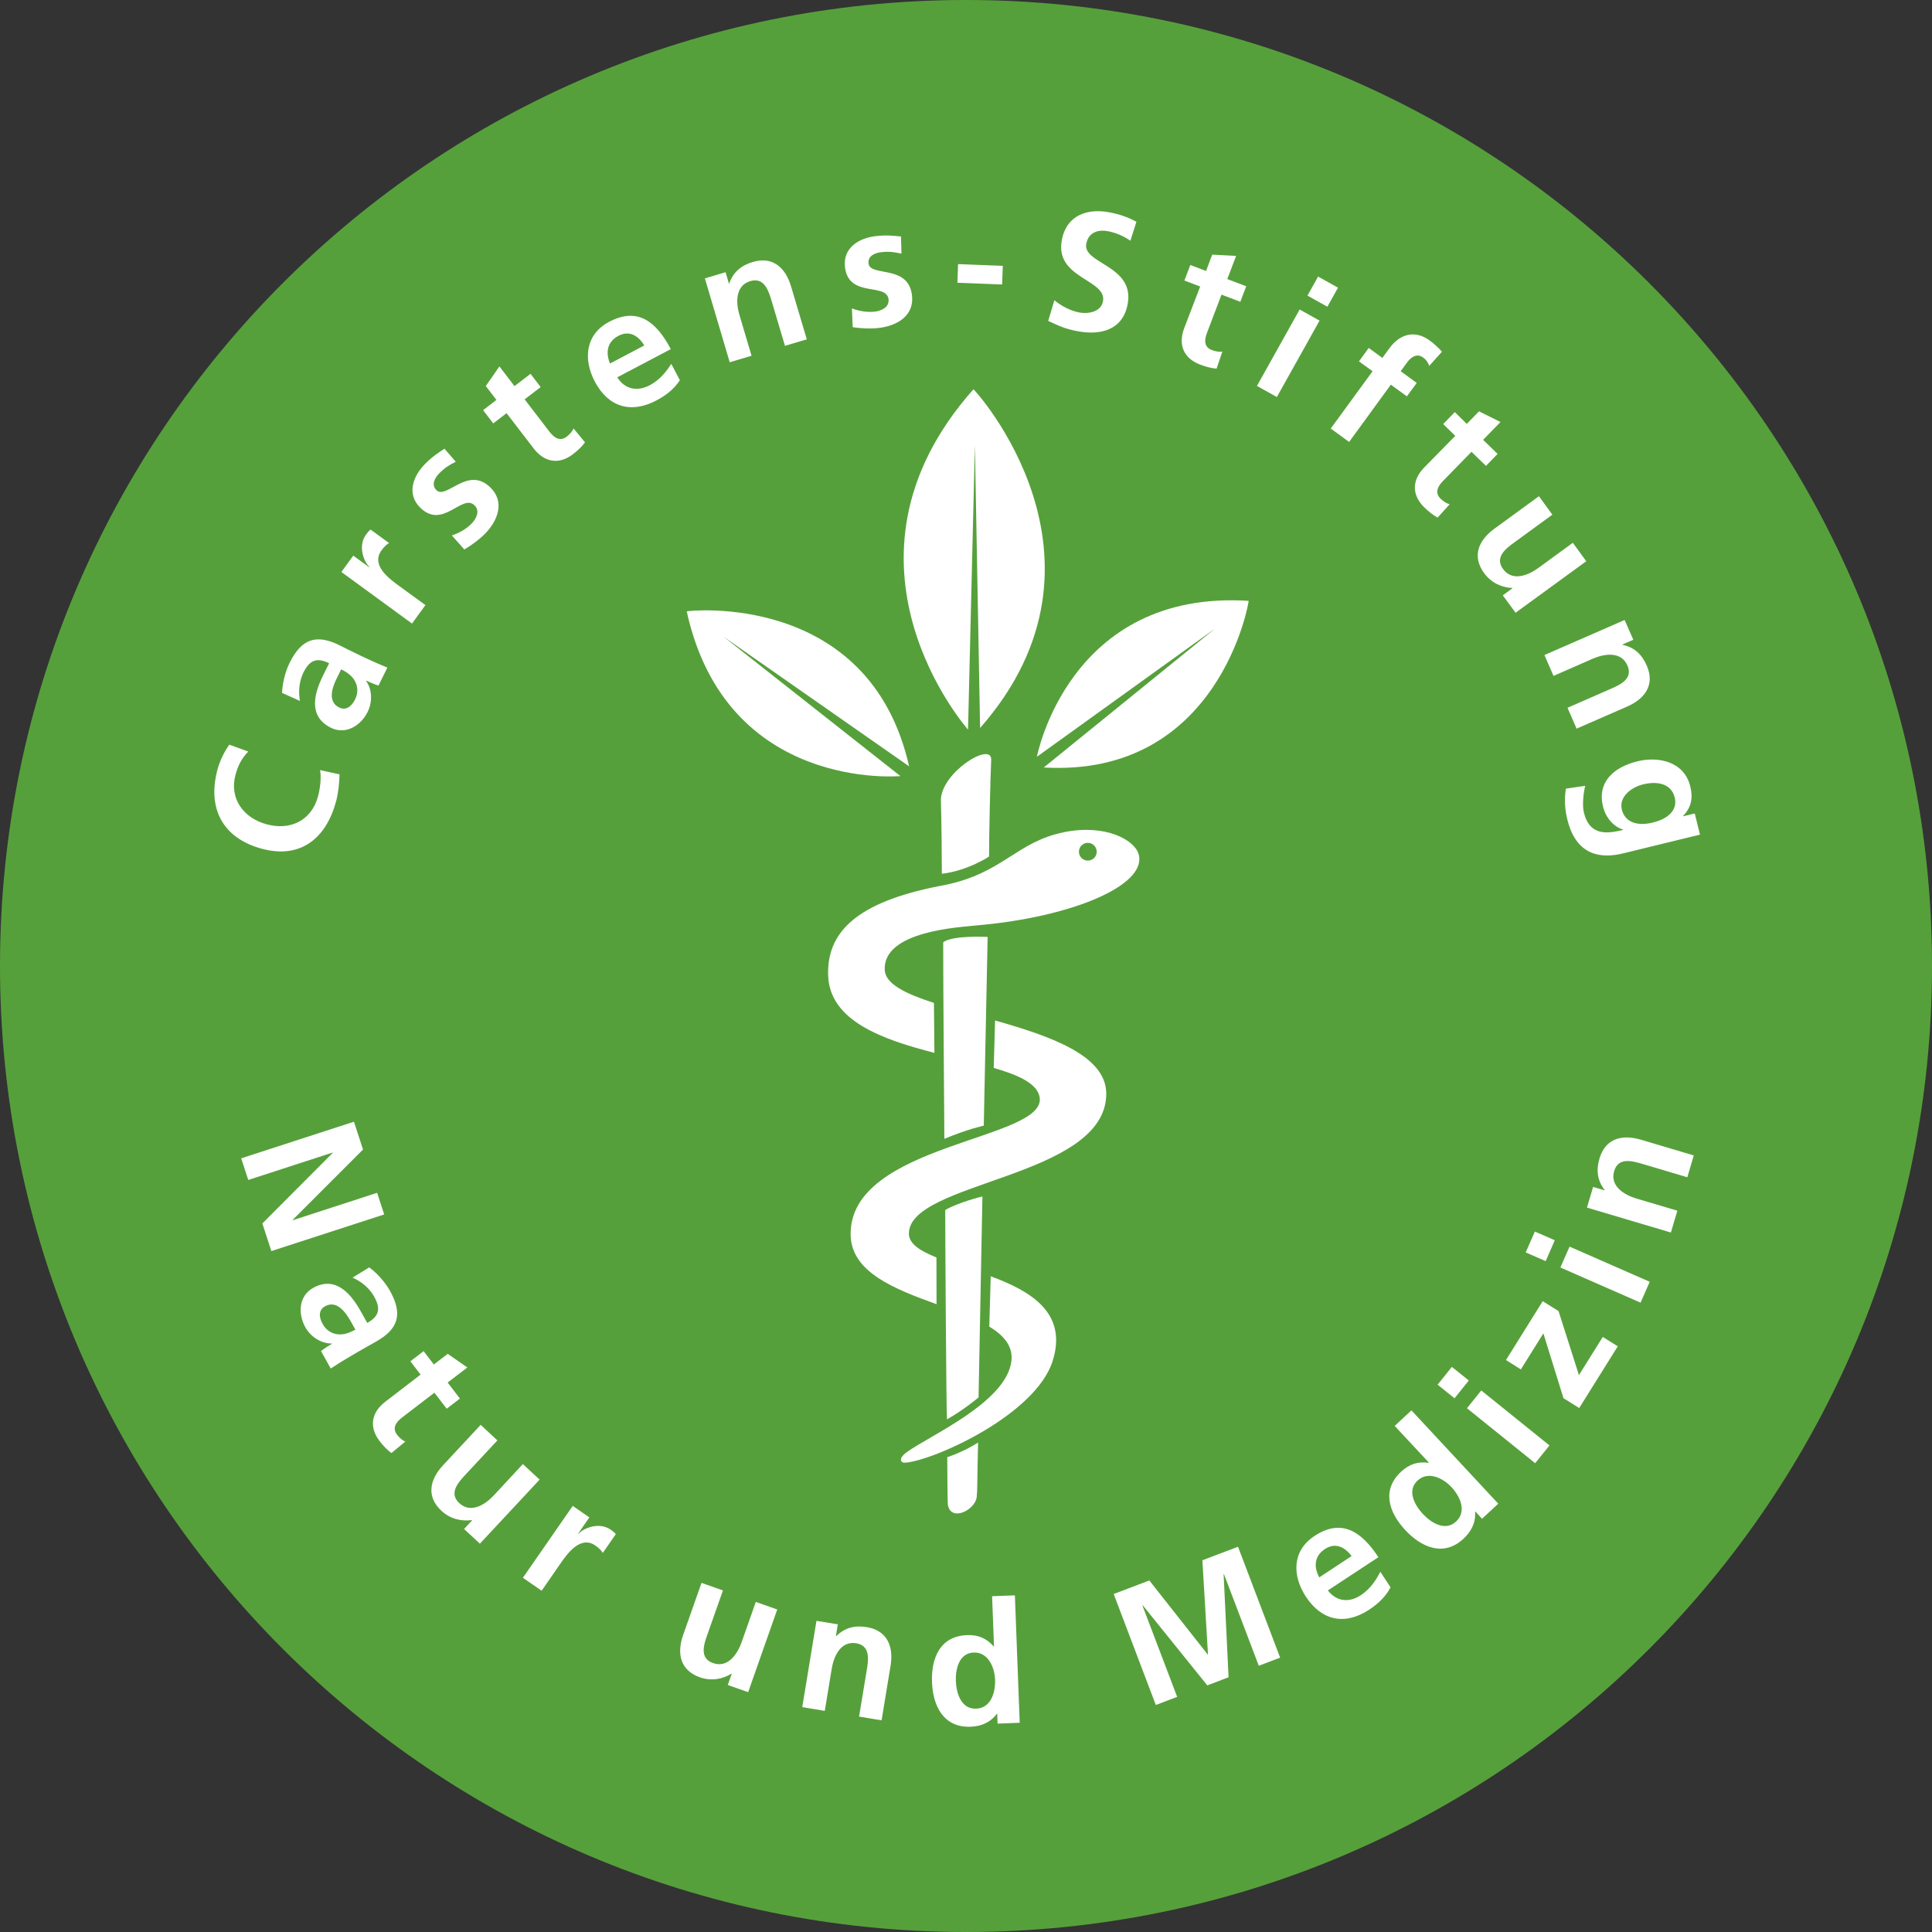 <svg width="200" height="200" xmlns="http://www.w3.org/2000/svg" xmlns:xlink="http://www.w3.org/1999/xlink" xml:space="preserve" overflow="hidden"><rect width="100%" height="100%" fill="#333333" stroke="none"/><defs><clipPath id="clip0"><rect x="0" y="0" width="200" height="200"/></clipPath><clipPath id="clip1"><rect x="0" y="0" width="200" height="200"/></clipPath></defs><g clip-path="url(#clip0)"><g clip-path="url(#clip1)"><path d="M200 100C200 155.228 155.228 200 100 200 44.772 200 1.42109e-14 155.228 0 100-1.42109e-14 44.772 44.772-1.42109e-14 100-1.42109e-14 155.228-2.84217e-14 200 44.772 200 100Z" fill="#56A03B" fill-rule="nonzero" fill-opacity="1"/><path d="M93.21 80.34C93.21 80.34 75.2 82.01 71.09 63.29 71.08 63.23 89.99 61.08 94.11 79.33L74.9 65.91 93.21 80.34Z" fill="#FFFFFF" fill-rule="nonzero" fill-opacity="1"/><path d="M107.34 78.34C107.34 78.34 110.62 61.02 129.26 62.2 129.32 62.2 126.25 80.5 108.05 79.45L125.78 65.07 107.34 78.34Z" fill="#FFFFFF" fill-rule="nonzero" fill-opacity="1"/><path d="M100.21 75.53C100.21 75.53 84.86 58.21 100.77 40.3 100.82 40.24 116.89 57.79 101.46 75.36L100.92 46.09 100.21 75.53Z" fill="#FFFFFF" fill-rule="nonzero" fill-opacity="1"/><path d="M102.56 132.12 102.41 137.33C103.93 138.25 104.88 139.36 104.7 140.9 104.18 145.21 96.07 148.68 93.81 150.37 93.07 150.91 93.1 151.48 93.79 151.41 96.81 151.12 107.21 146.44 108.97 140.89 110.54 135.91 106.72 133.66 102.56 132.12M88.06 127.89C88.16 131.73 92.65 133.45 96.95 135.01L96.94 130.17C95.32 129.52 94.18 128.82 94.09 127.82 93.8 122.26 114.5 122.03 114.52 113.23 114.53 109.27 108.76 107.27 103.01 105.64L102.87 110.55C105.46 111.3 107.37 112.17 107.62 113.57 108.43 118.05 87.82 118.31 88.06 127.89M113.53 88.17C113.53 88.68 113.12 89.09 112.61 89.09 112.1 89.09 111.69 88.68 111.69 88.17 111.69 87.66 112.1 87.25 112.61 87.25 113.12 87.25 113.53 87.66 113.53 88.17M117.87 88.42C117.46 86.97 114.47 85.27 110.14 86.15 105.19 87.16 103.87 90.36 97.84 91.61 89.52 93.14 85.55 95.98 85.73 100.98 85.89 105.68 91.32 107.6 96.73 108.99L96.68 103.82C93.79 102.89 91.69 101.88 91.59 100.45 91.33 96.35 99.42 95.99 101.08 95.8 110.92 94.96 118.8 91.65 117.87 88.42" fill="#FFFFFF" fill-rule="nonzero" fill-opacity="1"/><path d="M97.85 125.26C97.84 126.43 97.95 145.6 98.03 146.93 99.72 145.99 101.3 144.66 101.3 144.66L101.7 123.86C101.7 123.85 99.19 124.47 97.85 125.26" fill="#FFFFFF" fill-rule="nonzero" fill-opacity="1"/><path d="M102.39 88.67C102.38 86.53 102.51 80.86 102.61 78.57 102.52 76.81 97.44 79.99 97.4 82.82 97.4 82.82 97.48 85.08 97.5 90.45 100.16 90.15 102.39 88.67 102.39 88.67" fill="#FFFFFF" fill-rule="nonzero" fill-opacity="1"/><path d="M98.06 150.85C98.07 152.07 98.08 155.44 98.12 155.74 98.39 157.59 100.96 156.34 101.11 154.96 101.19 154.2 101.14 153.94 101.25 149.33 101.25 149.33 99.92 150.22 98.06 150.85" fill="#FFFFFF" fill-rule="nonzero" fill-opacity="1"/><path d="M101.84 116.53C101.97 110.42 102.13 102.26 102.24 96.99 102.24 96.99 98.57 96.79 97.64 97.55 97.64 103.11 97.72 111.03 97.76 117.89 100.23 116.86 101.84 116.53 101.84 116.53" fill="#FFFFFF" fill-rule="nonzero" fill-opacity="1"/><path d="M172.97 127.59 173.64 125.33 169.39 124.07C168.28 123.74 166.61 122.86 167.1 121.22 167.53 119.77 168.97 120.18 170.03 120.49L174.67 121.87 175.34 119.61 169.86 117.98C167.9 117.4 166.19 117.86 165.58 119.92 165.23 121.1 165.33 122.18 166.11 123.18L166.1 123.22 164.92 122.87 164.28 125.01 172.97 127.59ZM160.01 130.55 160.95 128.39 158.89 127.49 157.94 129.65 160.01 130.55ZM169.83 134.85 170.78 132.69 162.48 129.05 161.53 131.21 169.83 134.85ZM157.44 141.76 159.77 138.03 161.85 144.74 163.48 145.76 167.47 139.37 165.92 138.4 163.45 142.35 161.34 135.72 159.7 134.7 155.9 140.79 157.44 141.76ZM150.57 144.75 152.05 142.91 150.3 141.5 148.82 143.34 150.57 144.75ZM158.92 151.47 160.4 149.63 153.34 143.94 151.86 145.78 158.92 151.47ZM153.42 157.22 155.1 155.66 146.11 146 144.38 147.61 147.92 151.41 147.89 151.43C146.79 151.28 145.91 151.55 145.04 152.35 143 154.25 143.77 156.56 145.47 158.39 147.16 160.21 149.47 161.18 151.5 159.29 152.31 158.53 152.78 157.62 152.7 156.49L152.73 156.47 153.42 157.22ZM147.28 156.71C146.45 155.82 145.62 154.31 146.74 153.27 147.85 152.24 149.39 153.02 150.25 153.94 151.13 154.88 151.88 156.44 150.73 157.51 149.6 158.56 148.13 157.63 147.28 156.71M142.89 162.71C142.43 163.61 141.83 164.5 140.88 165.13 139.66 165.94 138.35 165.8 137.46 164.64L142.69 161.2C140.95 158.55 138.89 157.15 136.08 159 133.73 160.55 133.76 163.12 135.2 165.31 136.84 167.79 139.24 168.28 141.74 166.63 142.8 165.93 143.49 165.19 143.95 164.32L142.89 162.71ZM136.57 163.29C135.99 162.22 136.04 161.09 137.15 160.36 138.25 159.63 139.23 160.17 139.92 161.08L136.57 163.29ZM119.65 176.5 121.86 175.66 118.27 166.22 118.29 166.17 124.98 174.47 127.18 173.63 126.67 162.98 126.71 162.97 130.31 172.44 132.52 171.6 128.16 160.12 124.47 161.52 125.05 171.26 125.02 171.27 118.98 163.61 115.29 165.01 119.65 176.5ZM103.27 178.43 105.56 178.34 105.06 165.15 102.7 165.24 102.9 170.43 102.86 170.43C102.12 169.6 101.28 169.22 100.1 169.27 97.32 169.37 96.39 171.63 96.48 174.13 96.57 176.61 97.68 178.85 100.46 178.75 101.57 178.71 102.52 178.32 103.19 177.41L103.23 177.41 103.27 178.43ZM98.95 174.03C98.9 172.82 99.26 171.13 100.79 171.07 102.3 171.01 102.96 172.61 103.01 173.87 103.06 175.15 102.61 176.82 101.05 176.88 99.5 176.95 99 175.28 98.95 174.03M83.05 176.72 85.38 177.11 86.1 172.74C86.29 171.59 86.96 169.83 88.64 170.11 90.13 170.36 89.9 171.84 89.72 172.93L88.93 177.7 91.26 178.09 92.19 172.45C92.52 170.44 91.85 168.79 89.73 168.44 88.51 168.24 87.46 168.48 86.56 169.38L86.53 169.37 86.73 168.15 84.52 167.79 83.05 176.72ZM80.46 166.61 78.24 165.83 76.77 170.01C76.38 171.1 75.42 172.73 73.81 172.16 72.38 171.66 72.86 170.24 73.23 169.2L74.84 164.64 72.62 163.86 70.72 169.25C70.04 171.18 70.42 172.91 72.44 173.63 73.6 174.04 74.75 173.85 75.72 173.26L75.75 173.27 75.34 174.43 77.45 175.17 80.46 166.61ZM54.13 163.33 56.07 164.67 57.96 161.94C58.7 160.87 60.07 158.9 61.64 160 61.99 160.24 62.29 160.54 62.4 160.76L63.75 158.81C63.59 158.61 63.38 158.47 63.2 158.34 62.04 157.54 60.43 158.16 59.87 158.79L59.84 158.77 61.01 157.08 59.29 155.89 54.13 163.33ZM55.86 153.17 54.13 151.56 51.11 154.81C50.32 155.66 48.79 156.76 47.54 155.6 46.43 154.57 47.44 153.46 48.19 152.65L51.49 149.11 49.76 147.5 45.86 151.69C44.47 153.18 44.12 154.93 45.69 156.39 46.59 157.23 47.72 157.51 48.85 157.36L48.88 157.38 48.04 158.28 49.68 159.8 55.86 153.17ZM39.88 145.11C38.46 146.2 38.17 147.71 39.29 149.17 39.72 149.73 40.11 150.12 40.52 150.42L41.96 149.23C41.68 149.13 41.37 148.86 41.11 148.53 40.56 147.82 41.01 147.21 41.62 146.74L44.97 144.17 46.24 145.83 47.61 144.78 46.34 143.12 48.38 141.56 46.35 140.15 44.91 141.25 43.85 139.87 42.48 140.92 43.54 142.3 39.88 145.11ZM33.64 135.23C34.85 134.55 35.77 135.83 36.29 136.75L36.79 137.64C36.17 137.98 35.56 138.21 34.92 138.12 34.31 138.04 33.76 137.7 33.41 137.07 32.99 136.34 32.97 135.61 33.64 135.23M36.5 132.26C37.41 132.66 38.24 133.34 38.73 134.22 39.41 135.43 39.3 136.24 38.02 136.95L37.38 135.81C36.9 134.95 36.26 133.98 35.43 133.41 34.61 132.84 33.6 132.66 32.42 133.32 30.91 134.16 30.83 136 31.61 137.4 32.13 138.34 33.2 139.09 34.34 139.08L34.36 139.11C34.12 139.26 33.6 139.56 33.23 139.86L34.24 141.67C34.83 141.28 35.36 140.94 35.96 140.59 36.53 140.25 37.12 139.9 37.92 139.45L38.93 138.88C41.26 137.57 41.71 136.02 40.36 133.61 39.87 132.74 39.04 131.79 38.22 131.2L36.5 132.26ZM24.97 119.91 25.7 122.15 34.44 119.31 34.45 119.34 27.16 126.65 28.09 129.51 39.77 125.72 39.04 123.48 30.3 126.32 30.29 126.29 37.58 119 36.64 116.12 24.97 119.91Z" fill="#FFFFFF" fill-rule="nonzero" fill-opacity="1"/><path d="M175.44 84.21 174.25 84.5 174.24 84.46C175.09 83.58 175.27 82.58 174.98 81.42 174.34 78.79 171.63 78.29 169.51 78.81 167.15 79.38 165.31 80.89 165.94 83.48 166.25 84.76 167.15 85.63 168.01 85.87L168.02 85.91C166.5 86.28 164.57 86.63 163.96 84.1 163.79 83.38 163.9 82.14 164.1 81.35L162.1 81.64C161.91 82.85 162.02 83.92 162.25 84.83 163.15 88.52 165.64 88.93 168.03 88.34L175.98 86.4 175.44 84.21ZM167.89 83.8C167.57 82.48 168.89 81.49 170.08 81.2 171.43 80.87 172.99 81.02 173.37 82.57 173.69 83.9 172.61 84.79 171.1 85.15 169.64 85.51 168.25 85.24 167.89 83.8M159.88 67.81 160.82 69.97 164.88 68.19C165.94 67.73 167.78 67.32 168.47 68.89 169.08 70.27 167.72 70.89 166.7 71.33L162.27 73.27 163.21 75.43 168.45 73.14C170.32 72.32 171.33 70.86 170.47 68.9 169.98 67.77 169.21 67.01 167.96 66.75L167.95 66.72 169.08 66.23 168.18 64.18 159.88 67.81ZM164.21 58.1 162.82 56.19 159.24 58.8C158.3 59.49 156.59 60.28 155.59 58.9 154.7 57.68 155.89 56.78 156.79 56.13L160.7 53.28 159.31 51.37 154.69 54.74C153.04 55.94 152.37 57.59 153.63 59.32 154.36 60.32 155.41 60.81 156.55 60.87L156.57 60.9 155.57 61.63 156.89 63.43 164.21 58.1ZM147.43 48.4C146.18 49.68 146.11 51.21 147.43 52.51 147.93 53 148.37 53.33 148.82 53.58L150.07 52.2C149.79 52.14 149.43 51.92 149.13 51.63 148.49 51 148.84 50.34 149.38 49.79L152.33 46.77 153.83 48.23 155.03 46.99 153.53 45.53 155.33 43.69 153.11 42.58 151.84 43.88 150.6 42.66 149.4 43.9 150.65 45.12 147.43 48.4ZM137.76 44.36 139.66 45.75 143.98 39.82 145.64 41.03 146.66 39.64 145 38.43 145.66 37.52C146.08 36.95 146.68 36.54 147.32 37.01 147.73 37.31 147.86 37.64 147.96 37.87L149.27 36.41C148.96 36.05 148.47 35.59 147.99 35.24 146.48 34.14 144.92 34.56 143.85 36.03L143.1 37.05 141.69 36.02 140.68 37.41 142.09 38.43 137.76 44.36ZM135.35 30.6 137.41 31.75 138.51 29.78 136.45 28.63 135.35 30.6ZM130.12 39.95 132.18 41.1 136.6 33.19 134.54 32.04 130.12 39.95ZM122.59 33.97C121.95 35.65 122.5 37.08 124.23 37.74 124.89 37.99 125.42 38.12 125.94 38.16L126.54 36.39C126.25 36.45 125.84 36.39 125.45 36.24 124.61 35.92 124.67 35.17 124.95 34.45L126.45 30.5 128.4 31.24 129.01 29.63 127.05 28.89 127.96 26.49 125.49 26.36 124.85 28.05 123.22 27.43 122.61 29.04 124.24 29.66 122.59 33.97ZM117.64 22.96C116.82 22.5 115.87 22.17 114.84 21.98 112.71 21.57 110.43 22.16 109.92 24.85 109.16 28.84 114.62 28.91 114.18 31.2 113.97 32.29 112.66 32.52 111.74 32.35 110.79 32.17 109.89 31.69 109.15 31.08L108.51 33.22C109.65 33.74 110.2 34.03 111.51 34.28 113.95 34.75 116.23 34.15 116.73 31.5 117.51 27.46 112.05 27.32 112.45 25.24 112.7 23.93 113.84 23.77 114.67 23.93 115.52 24.09 116.33 24.44 117.02 24.92L117.64 22.96ZM103.74 29.45 103.81 27.52 99.18 27.34 99.11 29.27 103.74 29.45ZM93.27 24.48C92.52 24.41 91.78 24.31 90.68 24.44 88.84 24.65 87.25 25.7 87.47 27.64 87.84 30.89 91.78 29.22 91.98 30.98 92.08 31.85 91.16 32.19 90.57 32.26 89.76 32.35 88.97 32.21 88.19 31.93L88.27 33.87C89.15 34 90.08 34.05 90.97 33.95 92.88 33.73 94.65 32.68 94.41 30.58 94.04 27.33 90.07 28.7 89.91 27.27 89.82 26.5 90.55 26.19 91.18 26.11 92.04 26.01 92.58 26.09 93.32 26.26L93.27 24.48ZM75.54 37.5 77.8 36.83 76.54 32.58C76.21 31.47 76.04 29.59 77.67 29.1 79.12 28.67 79.56 30.1 79.88 31.16L81.26 35.8 83.52 35.13 81.89 29.65C81.31 27.69 79.98 26.51 77.93 27.12 76.75 27.47 75.9 28.15 75.49 29.35L75.46 29.36 75.11 28.18 72.97 28.82 75.54 37.5ZM69.49 37.67C68.94 38.52 68.27 39.35 67.26 39.88 65.97 40.56 64.68 40.31 63.9 39.06L69.44 36.14C67.96 33.34 66.05 31.74 63.07 33.31 60.58 34.62 60.36 37.19 61.58 39.51 62.97 42.14 65.31 42.85 67.96 41.45 69.08 40.86 69.84 40.18 70.38 39.36L69.49 37.67ZM63.15 37.63C62.68 36.51 62.84 35.39 64.01 34.77 65.18 34.15 66.1 34.78 66.7 35.76L63.15 37.63ZM55.25 46.43C56.34 47.85 57.85 48.14 59.31 47.02 59.87 46.59 60.26 46.2 60.56 45.79L59.37 44.35C59.27 44.63 59 44.94 58.67 45.2 57.96 45.75 57.35 45.3 56.88 44.69L54.31 41.34 55.97 40.07 54.92 38.7 53.26 39.97 51.7 37.93 50.29 39.96 51.39 41.4 50.01 42.46 51.06 43.83 52.44 42.77 55.25 46.43ZM46.01 46.45C45.38 46.87 44.75 47.26 43.98 48.05 42.69 49.37 42.11 51.19 43.51 52.56 45.85 54.85 47.85 51.06 49.12 52.31 49.75 52.92 49.25 53.76 48.83 54.19 48.27 54.77 47.56 55.16 46.78 55.43L48.07 56.88C48.84 56.42 49.59 55.88 50.22 55.24 51.56 53.87 52.27 51.93 50.76 50.46 48.42 48.17 46.21 51.75 45.18 50.74 44.63 50.2 44.99 49.5 45.43 49.04 46.03 48.42 46.5 48.14 47.18 47.8L46.01 46.45ZM42.65 64.55 44.04 62.64 41.35 60.68C40.3 59.92 38.36 58.51 39.5 56.96 39.75 56.62 40.05 56.32 40.28 56.22L38.36 54.82C38.16 54.98 38.01 55.18 37.88 55.36 37.05 56.5 37.63 58.12 38.25 58.7L38.23 58.73 36.57 57.52 35.34 59.21 42.65 64.55ZM35.11 73.24C33.87 72.62 34.4 71.14 34.87 70.2L35.32 69.29C35.95 69.6 36.49 69.99 36.77 70.56 37.05 71.11 37.08 71.75 36.76 72.4 36.39 73.15 35.8 73.58 35.11 73.24M31.05 72.56C30.87 71.59 30.97 70.52 31.41 69.62 32.03 68.37 32.76 68.01 34.07 68.66L33.49 69.83C33.05 70.71 32.61 71.79 32.61 72.79 32.6 73.79 33.02 74.72 34.24 75.33 35.78 76.1 37.35 75.13 38.06 73.69 38.54 72.73 38.56 71.42 37.9 70.49L37.92 70.46C38.18 70.57 38.72 70.83 39.18 70.97L40.1 69.11C39.45 68.84 38.86 68.59 38.24 68.3 37.63 68.02 37.01 67.73 36.19 67.32L35.15 66.8C32.75 65.61 31.22 66.12 29.99 68.6 29.54 69.5 29.23 70.72 29.2 71.73L31.05 72.56ZM33.13 79.72C33.27 80.36 33.17 81.52 32.92 82.45 32.23 84.98 30.01 85.99 27.6 85.33 25.17 84.67 23.72 82.64 24.38 80.2 24.61 79.35 24.95 78.57 25.7 77.8L23.74 77.09C23.17 77.87 22.73 78.86 22.52 79.64 21.43 83.67 23.04 86.76 27.1 87.86 31.11 88.94 33.75 86.8 34.79 82.96 35.03 82.06 35.12 81.08 35.15 80.16L33.13 79.72Z" fill="#FFFFFF" fill-rule="nonzero" fill-opacity="1"/></g></g></svg>